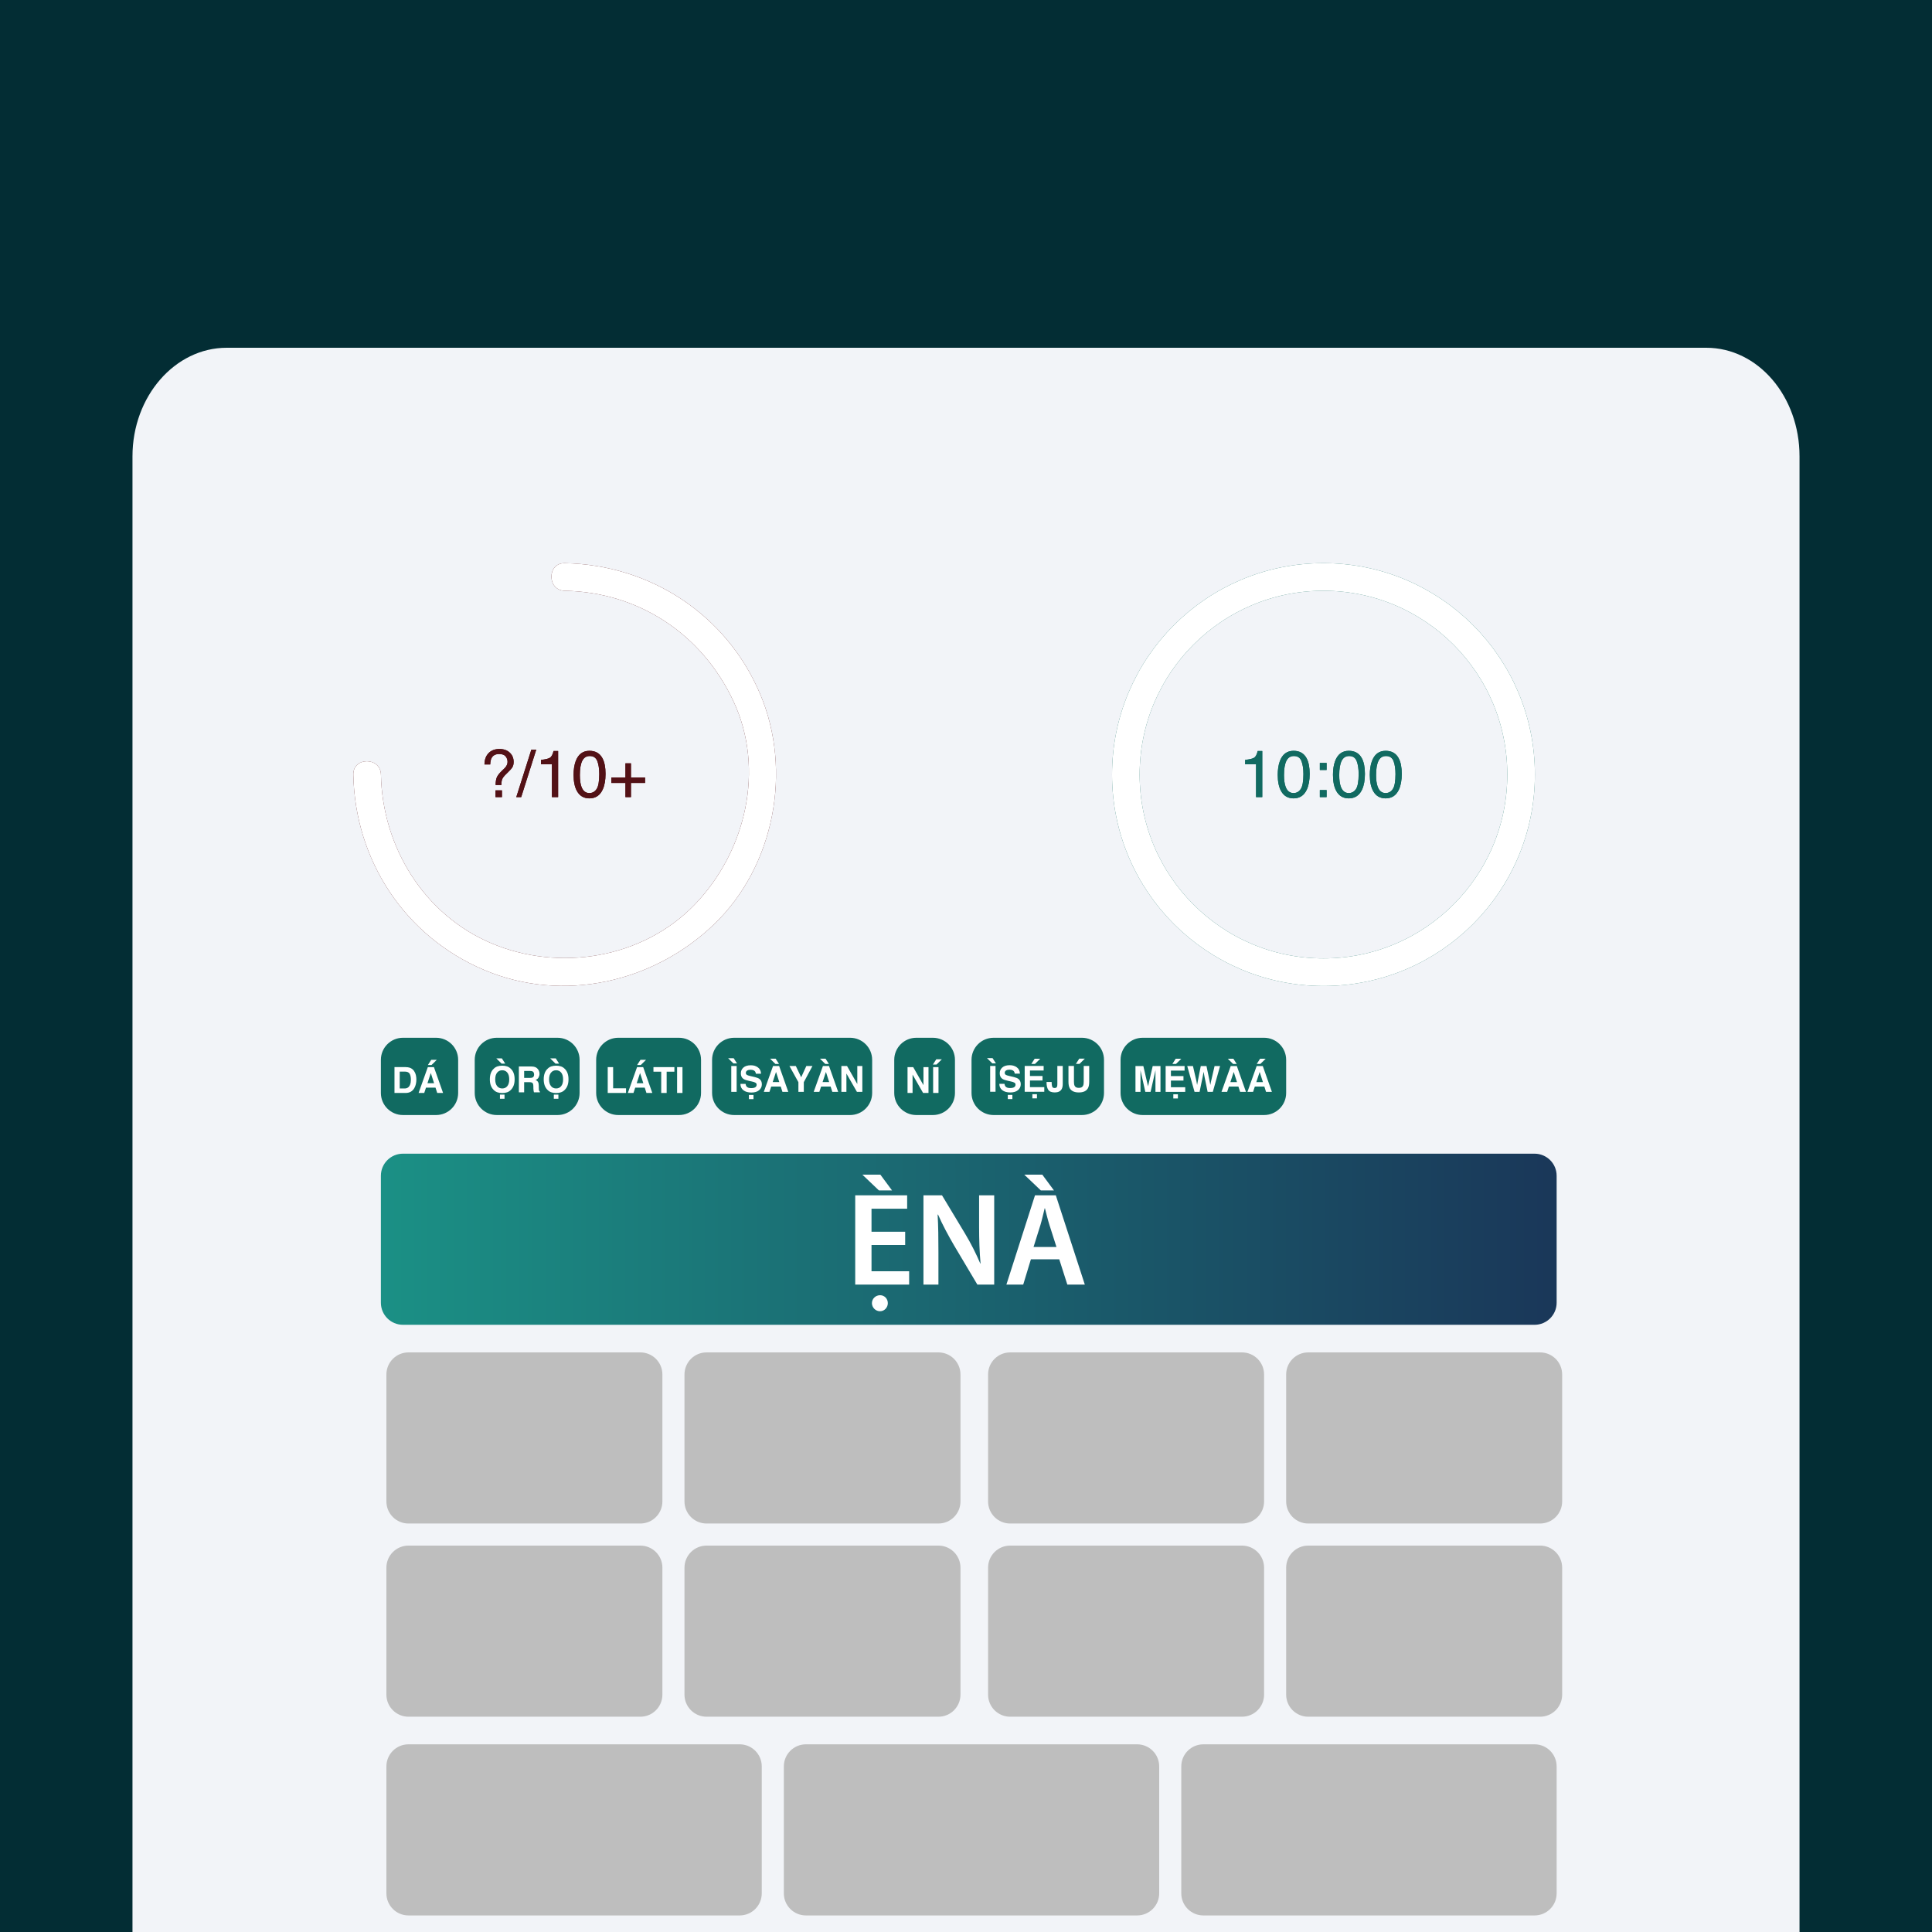 <?xml version="1.0" encoding="utf-8"?>
<!-- Generator: Adobe Illustrator 16.2.2, SVG Export Plug-In . SVG Version: 6.00 Build 0)  -->
<!DOCTYPE svg PUBLIC "-//W3C//DTD SVG 1.1//EN" "http://www.w3.org/Graphics/SVG/1.1/DTD/svg11.dtd">
<svg version="1.1" xmlns="http://www.w3.org/2000/svg" xmlns:xlink="http://www.w3.org/1999/xlink" x="0px" y="0px" width="350px"
	 height="350px" viewBox="0 0 350 350" enable-background="new 0 0 350 350" xml:space="preserve">
<filter  width="150%" height="150%" x="-25%" y="-25%" id="KI_GaussianBlur_5" color-interpolation-filters="sRGB">
	<feGaussianBlur  stdDeviation="5"></feGaussianBlur>
</filter>
<filter  width="150%" height="150%" x="-25%" y="-25%" id="KI_GaussianBlur_2" color-interpolation-filters="sRGB">
	<feGaussianBlur  stdDeviation="2"></feGaussianBlur>
</filter>
<g id="background">
	<rect fill="#032D34" width="350" height="350"/>
</g>
<g id="device">
	<path fill="#F2F4F8" d="M326,350V82.667C326,71.804,318.48,63,309.099,63H41.073C31.691,63,24,71.804,24,82.667V350"/>
</g>
<g id="keys">
</g>
<g id="screen">
</g>
<g id="circles">
</g>
<g id="submissions">
</g>
<g id="text">
	<g>
		<path fill="#BEBEBE" d="M120,249c0-2.209-1.791-4-4-4H74c-2.209,0-4,1.791-4,4v23c0,2.209,1.791,4,4,4h42c2.209,0,4-1.791,4-4V249
			z"/>
	</g>
	<g>
		<path fill="#BEBEBE" d="M174,249c0-2.209-1.791-4-4-4h-42c-2.209,0-4,1.791-4,4v23c0,2.209,1.791,4,4,4h42c2.209,0,4-1.791,4-4
			V249z"/>
	</g>
	<g>
		<path fill="#BEBEBE" d="M229,249c0-2.209-1.791-4-4-4h-42c-2.209,0-4,1.791-4,4v23c0,2.209,1.791,4,4,4h42c2.209,0,4-1.791,4-4
			V249z"/>
	</g>
	<g>
		<path fill="#BEBEBE" d="M283,249c0-2.209-1.791-4-4-4h-42c-2.209,0-4,1.791-4,4v23c0,2.209,1.791,4,4,4h42c2.209,0,4-1.791,4-4
			V249z"/>
	</g>
	<g>
		<path fill="#BEBEBE" d="M120,284c0-2.209-1.791-4-4-4H74c-2.209,0-4,1.791-4,4v23c0,2.209,1.791,4,4,4h42c2.209,0,4-1.791,4-4V284
			z"/>
	</g>
	<g>
		<path fill="#BEBEBE" d="M174,284c0-2.209-1.791-4-4-4h-42c-2.209,0-4,1.791-4,4v23c0,2.209,1.791,4,4,4h42c2.209,0,4-1.791,4-4
			V284z"/>
	</g>
	<g>
		<path fill="#BEBEBE" d="M283,284c0-2.209-1.791-4-4-4h-42c-2.209,0-4,1.791-4,4v23c0,2.209,1.791,4,4,4h42c2.209,0,4-1.791,4-4
			V284z"/>
	</g>
	<g>
		<path fill="#BEBEBE" d="M229,284c0-2.209-1.791-4-4-4h-42c-2.209,0-4,1.791-4,4v23c0,2.209,1.791,4,4,4h42c2.209,0,4-1.791,4-4
			V284z"/>
	</g>
	<g>
		<path fill="#BEBEBE" d="M138,320c0-2.209-1.791-4-4-4H74c-2.209,0-4,1.791-4,4v23c0,2.209,1.791,4,4,4h60c2.209,0,4-1.791,4-4V320
			z"/>
	</g>
	<g>
		<path fill="#BEBEBE" d="M282,320c0-2.209-1.791-4-4-4h-60c-2.209,0-4,1.791-4,4v23c0,2.209,1.791,4,4,4h60c2.209,0,4-1.791,4-4
			V320z"/>
	</g>
	<g>
		<path fill="#BEBEBE" d="M210,320c0-2.209-1.791-4-4-4h-60c-2.209,0-4,1.791-4,4v23c0,2.209,1.791,4,4,4h60c2.209,0,4-1.791,4-4
			V320z"/>
	</g>
	<g>
		<linearGradient id="SVGID_1_" gradientUnits="userSpaceOnUse" x1="69" y1="224.5" x2="282" y2="224.5">
			<stop  offset="0" style="stop-color:#1B9085"/>
			<stop  offset="0" style="stop-color:#1B9085"/>
			<stop  offset="0" style="stop-color:#1B9085"/>
			<stop  offset="1" style="stop-color:#1A3759"/>
		</linearGradient>
		<path fill="url(#SVGID_1_)" d="M282,213c0-2.209-1.791-4-4-4H73c-2.209,0-4,1.791-4,4v23c0,2.209,1.791,4,4,4h205
			c2.209,0,4-1.791,4-4V213z"/>
	</g>
	<g>
		<g filter="url(#KI_GaussianBlur_5)">
			<circle fill="none" stroke="#116A61" stroke-width="5" stroke-miterlimit="10" cx="239.759" cy="140.323" r="35.802"/>
		</g>
		<circle fill="none" stroke="#FFFFFF" stroke-width="5" stroke-miterlimit="10" cx="239.759" cy="140.323" r="35.802"/>
	</g>
	<g>
		<g filter="url(#KI_GaussianBlur_5)">
			<path fill="#531116" d="M102.312,107.023c13.445,0.259,24.887,7.876,30.565,20.019c5.783,12.368,2.209,27.261-7.018,36.83
				c-9.421,9.769-24.504,12.23-36.83,7.017c-12.241-5.177-19.767-17.498-20.019-30.564c-0.062-3.22-5.062-3.226-5,0
				c0.299,15.535,9.346,29.32,23.719,35.399c14.257,6.03,30.681,2.275,41.666-8.316c10.903-10.514,14.184-27.794,8.317-41.665
				c-6.08-14.373-19.866-23.419-35.4-23.719C99.086,101.961,99.092,106.961,102.312,107.023L102.312,107.023z"/>
		</g>
		<g>
			<g>
				<path fill="#FFFFFF" d="M102.312,107.023c13.445,0.259,24.887,7.876,30.565,20.019c5.783,12.368,2.209,27.261-7.018,36.83
					c-9.421,9.769-24.504,12.23-36.83,7.017c-12.241-5.177-19.767-17.498-20.019-30.564c-0.062-3.22-5.062-3.226-5,0
					c0.299,15.535,9.346,29.32,23.719,35.399c14.257,6.03,30.681,2.275,41.666-8.316c10.903-10.514,14.184-27.794,8.317-41.665
					c-6.08-14.373-19.866-23.419-35.4-23.719C99.086,101.961,99.092,106.961,102.312,107.023L102.312,107.023z"/>
			</g>
		</g>
	</g>
	<g>
		<g>
			<path fill="#116A61" d="M83,192c0-2.209-1.791-4-4-4h-6c-2.209,0-4,1.791-4,4v6c0,2.209,1.791,4,4,4h6c2.209,0,4-1.791,4-4V192z"
				/>
		</g>
		<g>
			<path fill="#FFFFFF" d="M74.209,193.419c0.328,0.108,0.595,0.307,0.798,0.595c0.163,0.232,0.274,0.484,0.334,0.756
				c0.06,0.271,0.089,0.529,0.089,0.775c0,0.622-0.125,1.149-0.375,1.582c-0.339,0.582-0.862,0.873-1.57,0.873h-2.02v-4.683h2.02
				C73.774,193.322,74.016,193.355,74.209,193.419z M72.415,194.131v3.056h0.903c0.463,0,0.785-0.228,0.968-0.683
				c0.1-0.25,0.149-0.548,0.149-0.893c0-0.477-0.075-0.843-0.225-1.098s-0.447-0.383-0.893-0.383H72.415z"/>
			<path fill="#FFFFFF" d="M77.503,193.317h1.107L80.267,198h-1.061l-0.31-0.962h-1.725L76.854,198h-1.023L77.503,193.317z
				 M77.438,196.23h1.199l-0.592-1.843L77.438,196.23z M79.134,191.993l-0.966,0.949h-0.654l0.61-0.949H79.134z"/>
		</g>
	</g>
	<g>
		<g>
			<path fill="#116A61" d="M127,192c0-2.209-1.791-4-4-4h-11c-2.209,0-4,1.791-4,4v6c0,2.209,1.791,4,4,4h11c2.209,0,4-1.791,4-4
				V192z"/>
		</g>
		<g>
			<path fill="#FFFFFF" d="M110.095,193.318h0.979v3.84h2.338V198h-3.316V193.318z"/>
			<path fill="#FFFFFF" d="M115.409,193.318h1.107l1.656,4.682h-1.061l-0.311-0.961h-1.725L114.761,198h-1.023L115.409,193.318z
				 M115.345,196.23h1.199l-0.592-1.842L115.345,196.23z M117.04,191.994l-0.967,0.949h-0.654l0.611-0.949H117.04z"/>
			<path fill="#FFFFFF" d="M122.171,193.318v0.828h-1.4V198h-0.986v-3.854h-1.406v-0.828H122.171z"/>
			<path fill="#FFFFFF" d="M123.636,198h-0.973v-4.682h0.973V198z"/>
		</g>
	</g>
	<g>
		<g>
			<path fill="#116A61" d="M158,192c0-2.209-1.791-4-4-4h-21c-2.209,0-4,1.791-4,4v6c0,2.209,1.791,4,4,4h21c2.209,0,4-1.791,4-4
				V192z"/>
		</g>
		<g>
			<path fill="#FFFFFF" d="M133.52,192.651h-0.654l-0.963-0.949h1.006L133.52,192.651z M133.449,197.802h-0.973v-4.682h0.973
				V197.802z"/>
			<path fill="#FFFFFF" d="M135.068,196.356c0.031,0.215,0.09,0.373,0.18,0.48c0.162,0.191,0.439,0.289,0.834,0.289
				c0.234,0,0.426-0.025,0.574-0.076c0.277-0.098,0.418-0.279,0.418-0.545c0-0.154-0.068-0.273-0.205-0.357s-0.354-0.156-0.65-0.221
				l-0.508-0.109c-0.498-0.111-0.84-0.23-1.025-0.359c-0.316-0.217-0.475-0.555-0.475-1.014c0-0.42,0.154-0.768,0.463-1.045
				s0.764-0.416,1.361-0.416c0.5,0,0.926,0.131,1.277,0.393c0.354,0.26,0.539,0.641,0.555,1.139h-0.939
				c-0.018-0.283-0.143-0.482-0.377-0.602c-0.156-0.078-0.352-0.117-0.584-0.117c-0.258,0-0.465,0.051-0.619,0.152
				s-0.23,0.244-0.23,0.426c0,0.168,0.076,0.293,0.229,0.375c0.098,0.055,0.305,0.119,0.621,0.193l0.822,0.193
				c0.359,0.086,0.629,0.199,0.811,0.34c0.277,0.221,0.418,0.539,0.418,0.957c0,0.428-0.166,0.783-0.496,1.066
				s-0.799,0.424-1.402,0.424c-0.615,0-1.102-0.139-1.453-0.418c-0.354-0.279-0.531-0.662-0.531-1.148H135.068z M135.674,198.364
				h0.828v0.754h-0.828V198.364z"/>
			<path fill="#FFFFFF" d="M140.043,193.12h1.107l1.656,4.682h-1.061l-0.309-0.963h-1.725l-0.318,0.963h-1.023L140.043,193.12z
				 M141.127,192.745h-0.654l-0.961-0.951h1.006L141.127,192.745z M139.979,196.032h1.199l-0.592-1.842L139.979,196.032z"/>
			<path fill="#FFFFFF" d="M146.074,193.12h1.109l-1.566,2.926v1.756h-0.979v-1.756l-1.621-2.926h1.154l0.971,2.039L146.074,193.12z
				"/>
			<path fill="#FFFFFF" d="M149.08,193.12h1.107l1.658,4.682h-1.062l-0.309-0.963h-1.725l-0.316,0.963h-1.023L149.08,193.12z
				 M150.166,192.745h-0.654l-0.963-0.951h1.008L150.166,192.745z M149.016,196.032h1.199l-0.59-1.842L149.016,196.032z"/>
			<path fill="#FFFFFF" d="M152.424,193.12h1.027l1.857,3.264v-3.264h0.912v4.682h-0.979l-1.906-3.322v3.322h-0.912V193.12z"/>
		</g>
	</g>
	<g>
		<g>
			<path fill="#116A61" d="M173,192c0-2.209-1.791-4-4-4h-3c-2.209,0-4,1.791-4,4v6c0,2.209,1.791,4,4,4h3c2.209,0,4-1.791,4-4V192z
				"/>
		</g>
		<g>
			<path fill="#FFFFFF" d="M164.41,193.318h1.025l1.859,3.266v-3.266h0.912V198h-0.979l-1.906-3.322V198h-0.912V193.318z"/>
			<path fill="#FFFFFF" d="M170.625,191.9l-0.967,0.951h-0.654l0.611-0.951H170.625z M170.018,198h-0.973v-4.682h0.973V198z"/>
		</g>
	</g>
	<g>
		<g>
			<path fill="#116A61" d="M105,192c0-2.209-1.791-4-4-4H90c-2.209,0-4,1.791-4,4v6c0,2.209,1.791,4,4,4h11c2.209,0,4-1.791,4-4V192
				z"/>
		</g>
		<g>
			<path fill="#FFFFFF" d="M92.522,197.468c-0.354,0.363-0.865,0.547-1.535,0.547c-0.669,0-1.181-0.184-1.534-0.547
				c-0.475-0.447-0.712-1.092-0.712-1.932c0-0.857,0.237-1.502,0.712-1.932c0.354-0.365,0.865-0.547,1.534-0.547
				c0.67,0,1.181,0.182,1.535,0.547c0.472,0.43,0.708,1.074,0.708,1.932C93.23,196.376,92.994,197.021,92.522,197.468z
				 M91.91,196.755c0.228-0.285,0.342-0.691,0.342-1.219c0-0.525-0.114-0.932-0.342-1.219s-0.535-0.43-0.923-0.43
				s-0.696,0.143-0.928,0.428c-0.23,0.287-0.346,0.693-0.346,1.221s0.115,0.934,0.346,1.219c0.231,0.287,0.54,0.43,0.928,0.43
				S91.683,197.042,91.91,196.755z M90.571,198.3H91.4v0.752h-0.829V198.3z"/>
			<path fill="#FFFFFF" d="M96.978,193.321c0.173,0.074,0.318,0.184,0.438,0.328c0.099,0.117,0.178,0.25,0.235,0.393
				c0.058,0.145,0.087,0.309,0.087,0.492c0,0.223-0.057,0.441-0.168,0.656c-0.112,0.215-0.298,0.367-0.557,0.457
				c0.216,0.086,0.369,0.209,0.459,0.369s0.136,0.404,0.136,0.732v0.314c0,0.215,0.008,0.359,0.025,0.436
				c0.025,0.121,0.086,0.209,0.181,0.268v0.117h-1.08c-0.029-0.104-0.051-0.188-0.063-0.252c-0.025-0.131-0.039-0.266-0.041-0.402
				l-0.007-0.436c-0.004-0.299-0.056-0.498-0.154-0.598c-0.1-0.1-0.285-0.148-0.558-0.148h-0.956v1.836h-0.956V193.2h2.24
				C96.559,193.208,96.806,193.247,96.978,193.321z M94.955,194.015v1.258h1.053c0.21,0,0.366-0.025,0.471-0.076
				c0.186-0.09,0.278-0.266,0.278-0.527c0-0.283-0.09-0.475-0.269-0.572c-0.101-0.055-0.252-0.082-0.453-0.082H94.955z"/>
			<path fill="#FFFFFF" d="M102.281,197.468c-0.354,0.363-0.865,0.547-1.534,0.547c-0.67,0-1.181-0.184-1.534-0.547
				c-0.475-0.447-0.712-1.092-0.712-1.932c0-0.857,0.237-1.502,0.712-1.932c0.354-0.365,0.864-0.547,1.534-0.547
				c0.669,0,1.181,0.182,1.534,0.547c0.473,0.43,0.708,1.074,0.708,1.932C102.989,196.376,102.754,197.021,102.281,197.468z
				 M101.67,196.755c0.228-0.285,0.341-0.691,0.341-1.219c0-0.525-0.113-0.932-0.341-1.219s-0.535-0.43-0.923-0.43
				s-0.697,0.143-0.928,0.428c-0.231,0.287-0.347,0.693-0.347,1.221s0.115,0.934,0.347,1.219c0.23,0.287,0.54,0.43,0.928,0.43
				S101.442,197.042,101.67,196.755z M100.331,198.3h0.829v0.752h-0.829V198.3z"/>
			<path fill="#FFFFFF" d="M91.529,192.688h-0.655l-0.962-0.949h1.007L91.529,192.688z"/>
			<path fill="#FFFFFF" d="M101.295,192.688h-0.655l-0.962-0.949h1.007L101.295,192.688z"/>
		</g>
	</g>
	<g>
		<g>
			<path fill="#116A61" d="M200,192c0-2.209-1.791-4-4-4h-16c-2.209,0-4,1.791-4,4v6c0,2.209,1.791,4,4,4h16c2.209,0,4-1.791,4-4
				V192z"/>
		</g>
		<g>
			<path fill="#FFFFFF" d="M180.42,192.639h-0.654l-0.963-0.951h1.006L180.42,192.639z M180.35,197.787h-0.973v-4.682h0.973V197.787
				z"/>
			<path fill="#FFFFFF" d="M181.969,196.342c0.031,0.215,0.09,0.375,0.18,0.48c0.162,0.193,0.439,0.289,0.834,0.289
				c0.234,0,0.426-0.025,0.574-0.076c0.277-0.098,0.418-0.279,0.418-0.543c0-0.154-0.068-0.275-0.205-0.359
				c-0.137-0.082-0.354-0.156-0.65-0.219l-0.508-0.111c-0.498-0.111-0.84-0.23-1.025-0.359c-0.316-0.217-0.475-0.555-0.475-1.014
				c0-0.42,0.154-0.768,0.463-1.045s0.764-0.416,1.361-0.416c0.5,0,0.926,0.131,1.277,0.393c0.354,0.262,0.539,0.641,0.555,1.139
				h-0.939c-0.018-0.281-0.143-0.482-0.377-0.602c-0.156-0.078-0.352-0.117-0.584-0.117c-0.258,0-0.465,0.051-0.619,0.152
				s-0.23,0.244-0.23,0.426c0,0.168,0.076,0.293,0.229,0.375c0.098,0.055,0.305,0.121,0.621,0.193l0.822,0.195
				c0.359,0.084,0.629,0.197,0.811,0.34c0.277,0.221,0.418,0.539,0.418,0.955c0,0.428-0.166,0.783-0.496,1.066
				s-0.799,0.424-1.402,0.424c-0.615,0-1.102-0.139-1.453-0.418c-0.354-0.277-0.531-0.66-0.531-1.148H181.969z M182.574,198.35
				h0.828v0.754h-0.828V198.35z"/>
			<path fill="#FFFFFF" d="M189.066,193.934h-2.477v0.994h2.273v0.814h-2.273v1.203h2.592v0.842h-3.549v-4.682h3.434V193.934z
				 M187.023,198.227h0.83v0.752h-0.83V198.227z"/>
			<path fill="#FFFFFF" d="M190.516,196.012v0.107c0.008,0.363,0.045,0.617,0.111,0.766c0.068,0.146,0.211,0.221,0.43,0.221
				c0.217,0,0.359-0.082,0.43-0.242c0.041-0.096,0.062-0.256,0.062-0.482v-3.275h0.979v3.26c0,0.398-0.068,0.713-0.203,0.945
				c-0.227,0.395-0.639,0.592-1.232,0.592s-0.992-0.16-1.195-0.479s-0.305-0.754-0.305-1.305v-0.107H190.516z"/>
			<path fill="#FFFFFF" d="M193.562,193.105h0.994v2.875c0,0.322,0.039,0.557,0.115,0.705c0.117,0.262,0.375,0.395,0.771,0.395
				c0.395,0,0.65-0.133,0.77-0.395c0.076-0.148,0.113-0.383,0.113-0.705v-2.875h0.994v2.877c0,0.498-0.076,0.887-0.23,1.164
				c-0.287,0.508-0.836,0.762-1.646,0.762s-1.359-0.254-1.648-0.762c-0.154-0.277-0.232-0.666-0.232-1.164V193.105z
				 M196.529,191.781l-0.965,0.949h-0.654l0.609-0.949H196.529z"/>
			<path fill="#FFFFFF" d="M188.452,191.798l-0.966,0.949h-0.654l0.61-0.949H188.452z"/>
		</g>
	</g>
	<g>
		<g>
			<path fill="#116A61" d="M233,192c0-2.209-1.791-4-4-4h-22c-2.209,0-4,1.791-4,4v6c0,2.209,1.791,4,4,4h22c2.209,0,4-1.791,4-4
				V192z"/>
		</g>
		<g>
			<path fill="#FFFFFF" d="M208.824,193.121h1.408v4.684h-0.912v-3.168c0-0.092,0.001-0.219,0.004-0.383
				c0.002-0.164,0.003-0.291,0.003-0.379l-0.888,3.93h-0.951l-0.881-3.93c0,0.088,0.001,0.215,0.003,0.379s0.004,0.291,0.004,0.383
				v3.168h-0.912v-4.684h1.424l0.853,3.682L208.824,193.121z"/>
			<path fill="#FFFFFF" d="M214.601,193.951h-2.478v0.994h2.274v0.812h-2.274v1.205h2.592v0.842h-3.548v-4.684h3.434V193.951z
				 M212.558,198.242h0.829v0.754h-0.829V198.242z"/>
			<path fill="#FFFFFF" d="M216.114,193.121l0.619,2.682l0.134,0.746l0.136-0.73l0.528-2.697h1.033l0.556,2.682l0.143,0.746
				l0.145-0.717l0.625-2.711h0.996l-1.317,4.684h-0.938l-0.565-2.738l-0.165-0.906l-0.165,0.906l-0.565,2.738h-0.909l-1.327-4.684
				H216.114z"/>
			<path fill="#FFFFFF" d="M222.958,193.121h1.107l1.656,4.684h-1.061l-0.31-0.963h-1.725l-0.317,0.963h-1.023L222.958,193.121z
				 M224.043,192.746h-0.654l-0.963-0.949h1.007L224.043,192.746z M222.894,196.035h1.199l-0.592-1.844L222.894,196.035z"/>
			<path fill="#FFFFFF" d="M227.656,193.121h1.107l1.657,4.684h-1.062l-0.309-0.963h-1.725l-0.317,0.963h-1.023L227.656,193.121z
				 M227.592,196.035h1.199l-0.591-1.844L227.592,196.035z M229.288,191.797l-0.966,0.949h-0.654l0.609-0.949H229.288z"/>
		</g>
		<path fill="#FFFFFF" d="M214.004,191.797l-0.966,0.949h-0.654l0.61-0.949H214.004z"/>
	</g>
	<path fill="#FFFFFF" d="M163.981,225.543h-6.097v4.753h6.817v2.424h-9.77v-16.178h9.409v2.425h-6.457v4.176h6.097V225.543z
		 M157.957,236.08c0-0.792,0.648-1.44,1.488-1.44c0.792,0,1.393,0.648,1.393,1.44c0,0.768-0.601,1.464-1.417,1.464
		C158.605,237.544,157.957,236.848,157.957,236.08z"/>
	<path fill="#FFFFFF" d="M167.293,232.72v-16.178h3.36l4.176,6.937c1.08,1.801,2.017,3.673,2.761,5.425h0.047
		c-0.191-2.16-0.264-4.248-0.264-6.721v-5.641h2.736v16.178h-3.048l-4.225-7.104c-1.032-1.776-2.112-3.769-2.904-5.593l-0.071,0.024
		c0.12,2.088,0.144,4.225,0.144,6.889v5.784H167.293z"/>
	<path fill="#FFFFFF" d="M186.756,228.136l-1.392,4.584h-3.048l5.184-16.178h3.77l5.256,16.178h-3.168l-1.465-4.584H186.756z
		 M188.82,212.798l2.112,2.856h-2.376l-3-2.856H188.82z M191.389,225.903l-1.271-3.984c-0.312-0.984-0.576-2.088-0.816-3.024h-0.049
		c-0.239,0.937-0.479,2.064-0.768,3.024l-1.248,3.984H191.389z"/>
	<path fill="#FFFFFF" d="M159.487,212.798l2.112,2.856h-2.376l-3-2.856H159.487z"/>
	<g>
		<g>
			<path fill="#116A61" d="M225.572,138.464v-0.809c0.762-0.074,1.293-0.198,1.594-0.372s0.525-0.585,0.674-1.233h0.832v8.355
				h-1.125v-5.941H225.572z"/>
			<path fill="#116A61" d="M236.699,137.356c0.375,0.691,0.562,1.639,0.562,2.842c0,1.141-0.17,2.084-0.51,2.83
				c-0.492,1.07-1.297,1.605-2.414,1.605c-1.008,0-1.758-0.438-2.25-1.312c-0.41-0.73-0.615-1.711-0.615-2.941
				c0-0.953,0.123-1.771,0.369-2.455c0.461-1.273,1.295-1.91,2.502-1.91C235.43,136.015,236.215,136.462,236.699,137.356z
				 M235.639,142.946c0.324-0.484,0.486-1.387,0.486-2.707c0-0.953-0.117-1.737-0.352-2.353s-0.691-0.923-1.367-0.923
				c-0.623,0-1.078,0.292-1.365,0.876s-0.432,1.444-0.432,2.581c0,0.855,0.092,1.543,0.276,2.062
				c0.282,0.793,0.763,1.189,1.444,1.189C234.877,143.673,235.313,143.431,235.639,142.946z"/>
			<path fill="#116A61" d="M239.102,138.212h1.225v1.277h-1.225V138.212z M239.102,143.128h1.225v1.277h-1.225V143.128z"/>
			<path fill="#116A61" d="M246.707,137.356c0.375,0.691,0.562,1.639,0.562,2.842c0,1.141-0.17,2.084-0.51,2.83
				c-0.492,1.07-1.297,1.605-2.414,1.605c-1.008,0-1.758-0.438-2.25-1.312c-0.41-0.73-0.615-1.711-0.615-2.941
				c0-0.953,0.123-1.771,0.369-2.455c0.461-1.273,1.295-1.91,2.502-1.91C245.438,136.015,246.223,136.462,246.707,137.356z
				 M245.646,142.946c0.324-0.484,0.486-1.387,0.486-2.707c0-0.953-0.117-1.737-0.352-2.353s-0.691-0.923-1.367-0.923
				c-0.623,0-1.078,0.292-1.365,0.876s-0.432,1.444-0.432,2.581c0,0.855,0.092,1.543,0.276,2.062
				c0.282,0.793,0.763,1.189,1.444,1.189C244.885,143.673,245.321,143.431,245.646,142.946z"/>
			<path fill="#116A61" d="M253.381,137.356c0.375,0.691,0.562,1.639,0.562,2.842c0,1.141-0.17,2.084-0.51,2.83
				c-0.492,1.07-1.297,1.605-2.414,1.605c-1.008,0-1.758-0.438-2.25-1.312c-0.41-0.73-0.615-1.711-0.615-2.941
				c0-0.953,0.123-1.771,0.369-2.455c0.461-1.273,1.295-1.91,2.502-1.91C252.111,136.015,252.896,136.462,253.381,137.356z
				 M252.32,142.946c0.324-0.484,0.486-1.387,0.486-2.707c0-0.953-0.117-1.737-0.352-2.353s-0.691-0.923-1.367-0.923
				c-0.623,0-1.078,0.292-1.365,0.876s-0.432,1.444-0.432,2.581c0,0.855,0.092,1.543,0.276,2.062
				c0.282,0.793,0.763,1.189,1.444,1.189C251.559,143.673,251.995,143.431,252.32,142.946z"/>
		</g>
	</g>
	<g>
		<path fill="#531116" d="M88.49,136.457c0.482-0.514,1.146-0.771,1.988-0.771c0.779,0,1.402,0.22,1.871,0.659
			s0.703,1.001,0.703,1.685c0,0.414-0.086,0.75-0.256,1.008s-0.518,0.637-1.043,1.137c-0.385,0.363-0.633,0.671-0.748,0.923
			c-0.117,0.252-0.174,0.624-0.174,1.116h-1.043c0-0.559,0.066-1.009,0.199-1.351s0.428-0.733,0.887-1.175l0.479-0.463
			c0.143-0.133,0.26-0.271,0.348-0.416c0.162-0.254,0.244-0.518,0.244-0.791c0-0.383-0.117-0.715-0.35-0.996
			c-0.234-0.281-0.619-0.422-1.158-0.422c-0.666,0-1.127,0.242-1.383,0.727c-0.143,0.27-0.225,0.658-0.244,1.166h-1.043
			C87.768,137.649,88.008,136.971,88.49,136.457z M89.766,143.187h1.166v1.219h-1.166V143.187z"/>
		<path fill="#531116" d="M96.26,135.798h0.891l-2.73,8.607h-0.891L96.26,135.798z"/>
		<path fill="#531116" d="M98.01,138.464v-0.809c0.762-0.074,1.293-0.198,1.594-0.372s0.525-0.585,0.674-1.233h0.832v8.355h-1.125
			v-5.941H98.01z"/>
		<path fill="#531116" d="M109.137,137.356c0.375,0.691,0.562,1.639,0.562,2.842c0,1.141-0.17,2.084-0.51,2.83
			c-0.492,1.07-1.297,1.605-2.414,1.605c-1.008,0-1.758-0.438-2.25-1.312c-0.41-0.73-0.615-1.711-0.615-2.941
			c0-0.953,0.123-1.771,0.369-2.455c0.461-1.273,1.295-1.91,2.502-1.91C107.867,136.015,108.652,136.462,109.137,137.356z
			 M108.074,142.946c0.326-0.484,0.488-1.387,0.488-2.707c0-0.953-0.117-1.737-0.352-2.353c-0.236-0.615-0.691-0.923-1.369-0.923
			c-0.621,0-1.076,0.292-1.363,0.876c-0.289,0.584-0.432,1.444-0.432,2.581c0,0.855,0.092,1.543,0.275,2.062
			c0.281,0.793,0.764,1.189,1.443,1.189C107.314,143.673,107.75,143.431,108.074,142.946z"/>
		<path fill="#531116" d="M110.748,141.839v-0.984h2.555v-2.572h1.002v2.572h2.555v0.984h-2.555v2.566h-1.002v-2.566H110.748z"/>
	</g>
	<g filter="url(#KI_GaussianBlur_2)">
		<g>
			<path fill="#116A61" d="M225.572,138.464v-0.809c0.762-0.074,1.293-0.198,1.594-0.372s0.525-0.585,0.674-1.233h0.832v8.355
				h-1.125v-5.941H225.572z"/>
			<path fill="#116A61" d="M236.699,137.356c0.375,0.691,0.562,1.639,0.562,2.842c0,1.141-0.17,2.084-0.51,2.83
				c-0.492,1.07-1.297,1.605-2.414,1.605c-1.008,0-1.758-0.438-2.25-1.312c-0.41-0.73-0.615-1.711-0.615-2.941
				c0-0.953,0.123-1.771,0.369-2.455c0.461-1.273,1.295-1.91,2.502-1.91C235.43,136.015,236.215,136.462,236.699,137.356z
				 M235.639,142.946c0.324-0.484,0.486-1.387,0.486-2.707c0-0.953-0.117-1.737-0.352-2.353s-0.691-0.923-1.367-0.923
				c-0.623,0-1.078,0.292-1.365,0.876s-0.432,1.444-0.432,2.581c0,0.855,0.092,1.543,0.276,2.062
				c0.282,0.793,0.763,1.189,1.444,1.189C234.877,143.673,235.313,143.431,235.639,142.946z"/>
			<path fill="#116A61" d="M239.102,138.212h1.225v1.277h-1.225V138.212z M239.102,143.128h1.225v1.277h-1.225V143.128z"/>
			<path fill="#116A61" d="M246.707,137.356c0.375,0.691,0.562,1.639,0.562,2.842c0,1.141-0.17,2.084-0.51,2.83
				c-0.492,1.07-1.297,1.605-2.414,1.605c-1.008,0-1.758-0.438-2.25-1.312c-0.41-0.73-0.615-1.711-0.615-2.941
				c0-0.953,0.123-1.771,0.369-2.455c0.461-1.273,1.295-1.91,2.502-1.91C245.438,136.015,246.223,136.462,246.707,137.356z
				 M245.646,142.946c0.324-0.484,0.486-1.387,0.486-2.707c0-0.953-0.117-1.737-0.352-2.353s-0.691-0.923-1.367-0.923
				c-0.623,0-1.078,0.292-1.365,0.876s-0.432,1.444-0.432,2.581c0,0.855,0.092,1.543,0.276,2.062
				c0.282,0.793,0.763,1.189,1.444,1.189C244.885,143.673,245.321,143.431,245.646,142.946z"/>
			<path fill="#116A61" d="M253.381,137.356c0.375,0.691,0.562,1.639,0.562,2.842c0,1.141-0.17,2.084-0.51,2.83
				c-0.492,1.07-1.297,1.605-2.414,1.605c-1.008,0-1.758-0.438-2.25-1.312c-0.41-0.73-0.615-1.711-0.615-2.941
				c0-0.953,0.123-1.771,0.369-2.455c0.461-1.273,1.295-1.91,2.502-1.91C252.111,136.015,252.896,136.462,253.381,137.356z
				 M252.32,142.946c0.324-0.484,0.486-1.387,0.486-2.707c0-0.953-0.117-1.737-0.352-2.353s-0.691-0.923-1.367-0.923
				c-0.623,0-1.078,0.292-1.365,0.876s-0.432,1.444-0.432,2.581c0,0.855,0.092,1.543,0.276,2.062
				c0.282,0.793,0.763,1.189,1.444,1.189C251.559,143.673,251.995,143.431,252.32,142.946z"/>
		</g>
	</g>
	<g filter="url(#KI_GaussianBlur_2)">
		<path fill="#531116" d="M88.49,136.457c0.482-0.514,1.146-0.771,1.988-0.771c0.779,0,1.402,0.22,1.871,0.659
			s0.703,1.001,0.703,1.685c0,0.414-0.086,0.75-0.256,1.008s-0.518,0.637-1.043,1.137c-0.385,0.363-0.633,0.671-0.748,0.923
			c-0.117,0.252-0.174,0.624-0.174,1.116h-1.043c0-0.559,0.066-1.009,0.199-1.351s0.428-0.733,0.887-1.175l0.479-0.463
			c0.143-0.133,0.26-0.271,0.348-0.416c0.162-0.254,0.244-0.518,0.244-0.791c0-0.383-0.117-0.715-0.35-0.996
			c-0.234-0.281-0.619-0.422-1.158-0.422c-0.666,0-1.127,0.242-1.383,0.727c-0.143,0.27-0.225,0.658-0.244,1.166h-1.043
			C87.768,137.649,88.008,136.971,88.49,136.457z M89.766,143.187h1.166v1.219h-1.166V143.187z"/>
		<path fill="#531116" d="M96.26,135.798h0.891l-2.73,8.607h-0.891L96.26,135.798z"/>
		<path fill="#531116" d="M98.01,138.464v-0.809c0.762-0.074,1.293-0.198,1.594-0.372s0.525-0.585,0.674-1.233h0.832v8.355h-1.125
			v-5.941H98.01z"/>
		<path fill="#531116" d="M109.137,137.356c0.375,0.691,0.562,1.639,0.562,2.842c0,1.141-0.17,2.084-0.51,2.83
			c-0.492,1.07-1.297,1.605-2.414,1.605c-1.008,0-1.758-0.438-2.25-1.312c-0.41-0.73-0.615-1.711-0.615-2.941
			c0-0.953,0.123-1.771,0.369-2.455c0.461-1.273,1.295-1.91,2.502-1.91C107.867,136.015,108.652,136.462,109.137,137.356z
			 M108.074,142.946c0.326-0.484,0.488-1.387,0.488-2.707c0-0.953-0.117-1.737-0.352-2.353c-0.236-0.615-0.691-0.923-1.369-0.923
			c-0.621,0-1.076,0.292-1.363,0.876c-0.289,0.584-0.432,1.444-0.432,2.581c0,0.855,0.092,1.543,0.275,2.062
			c0.281,0.793,0.764,1.189,1.443,1.189C107.314,143.673,107.75,143.431,108.074,142.946z"/>
		<path fill="#531116" d="M110.748,141.839v-0.984h2.555v-2.572h1.002v2.572h2.555v0.984h-2.555v2.566h-1.002v-2.566H110.748z"/>
	</g>
</g>
</svg>
